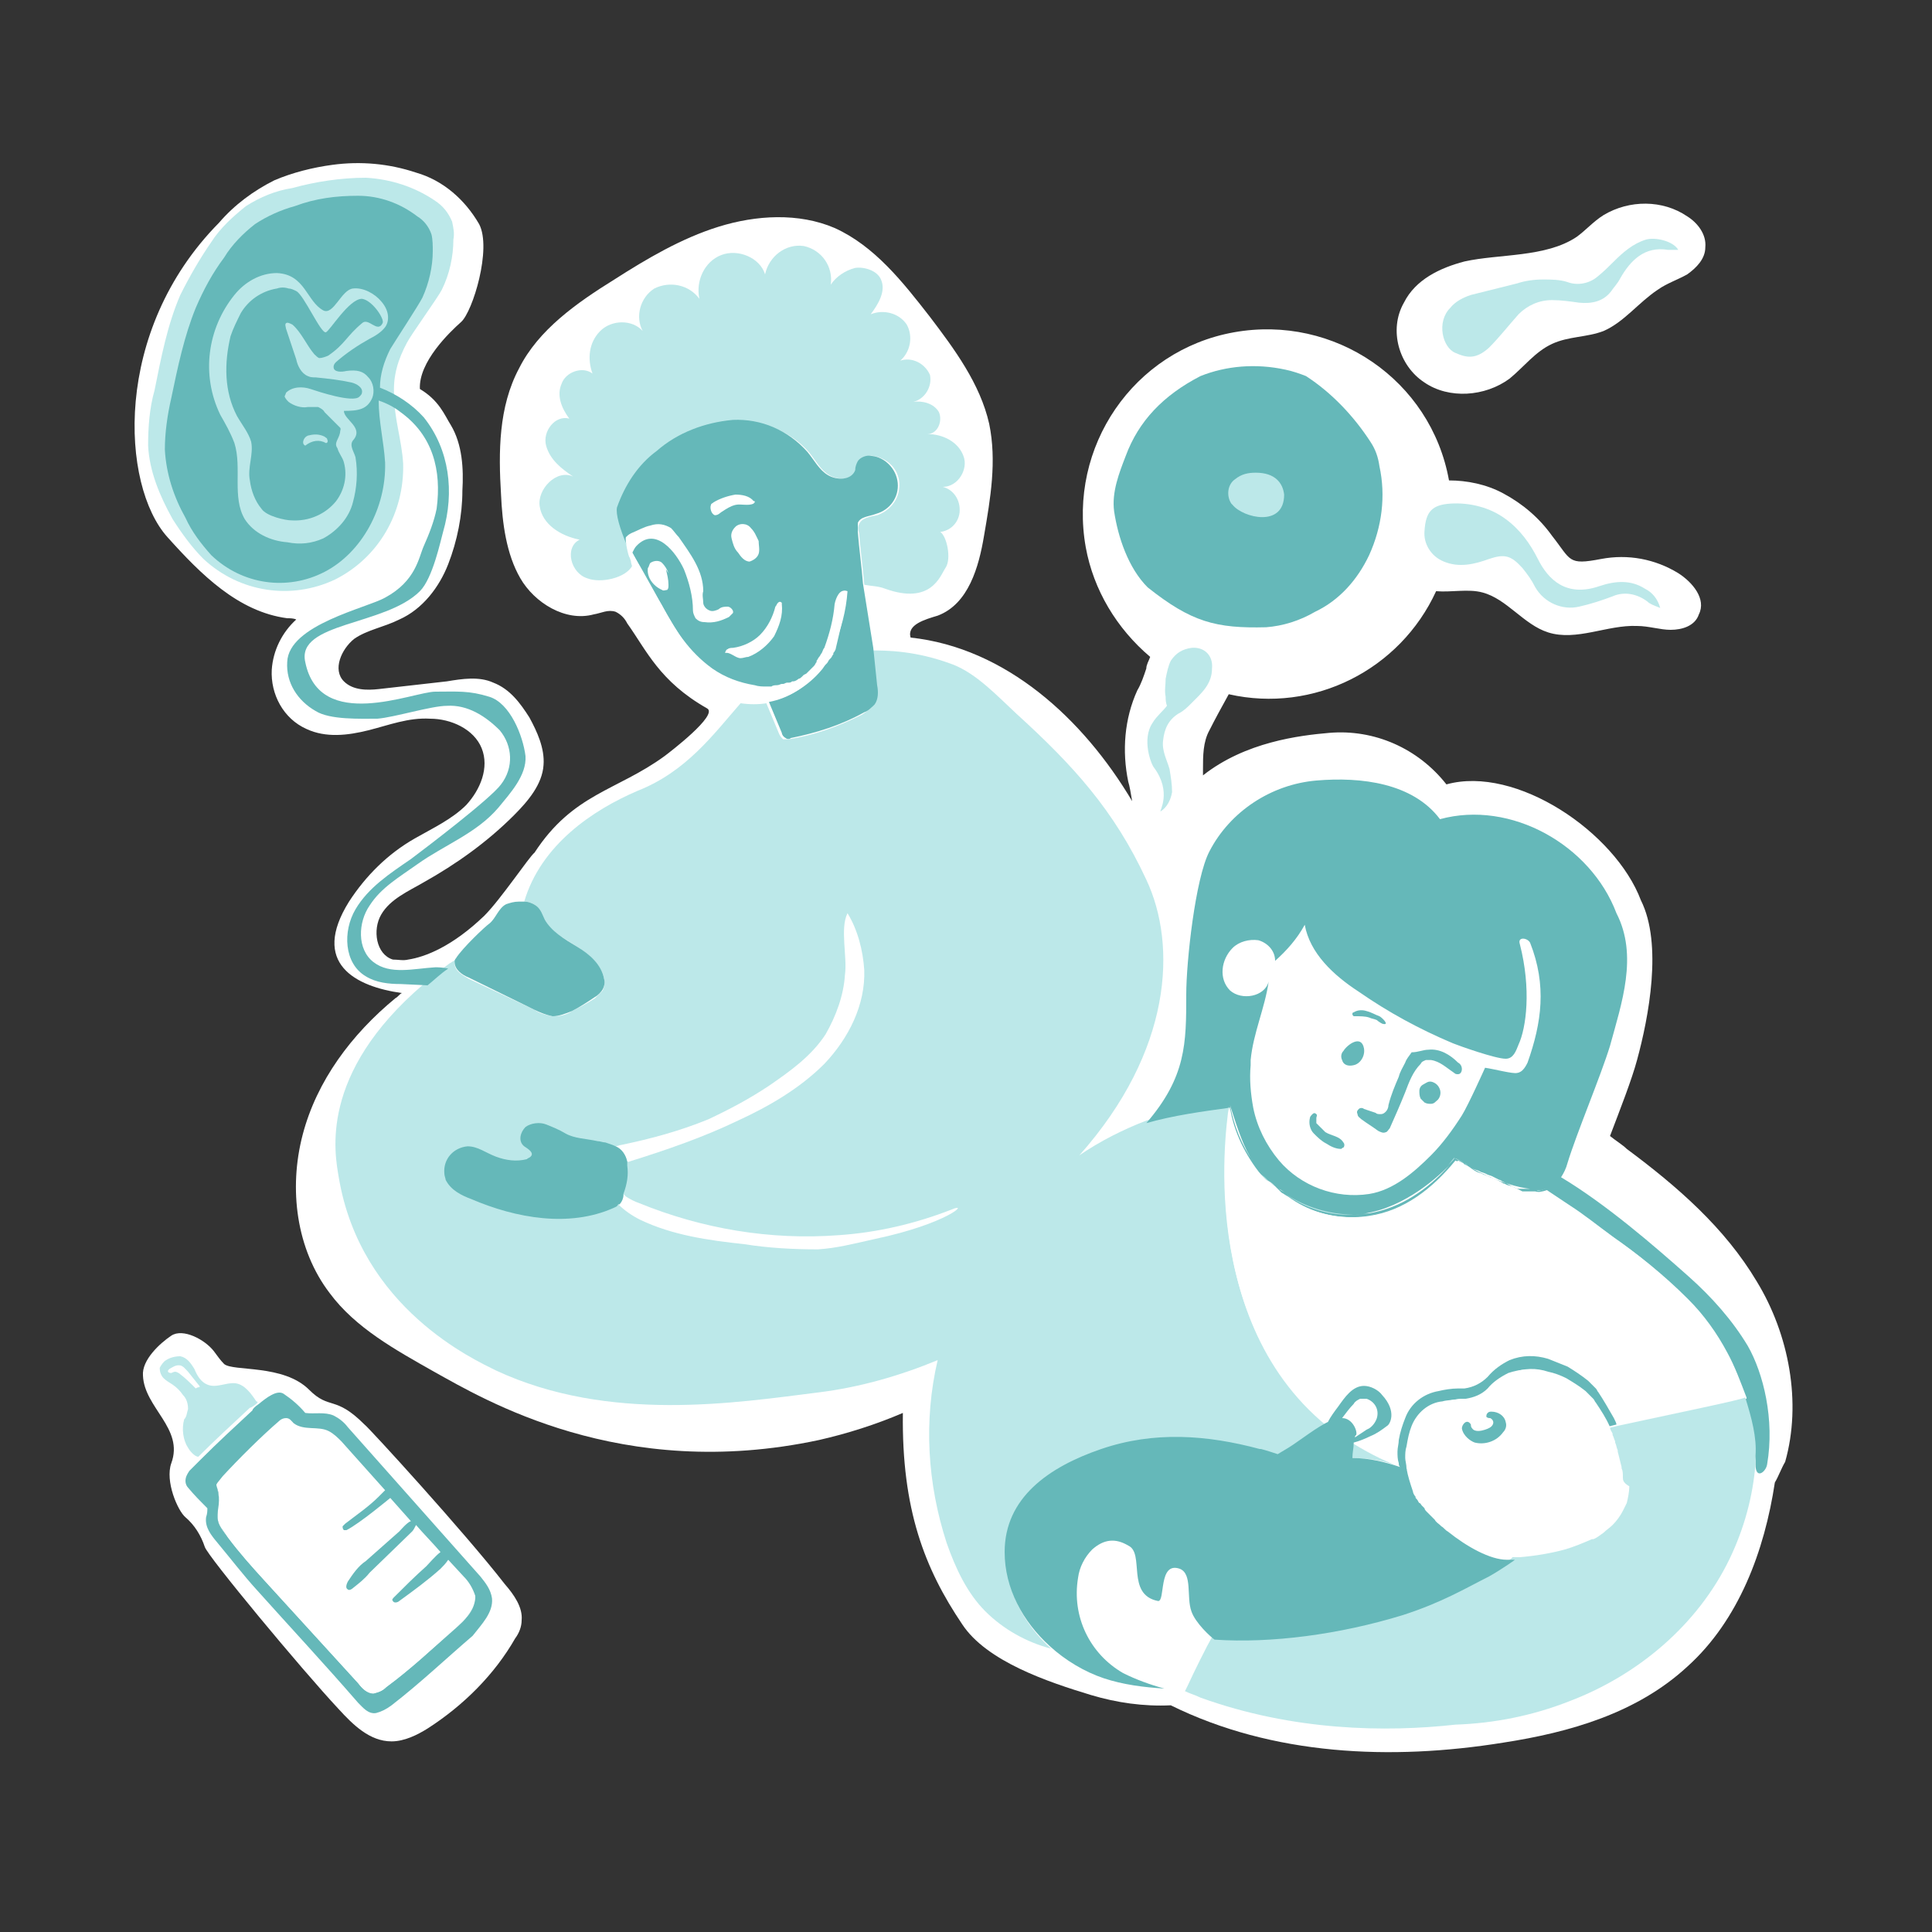 <?xml version="1.0" encoding="utf-8"?>
<!-- Generator: Adobe Illustrator 23.0.3, SVG Export Plug-In . SVG Version: 6.00 Build 0)  -->
<svg version="1.1" id="Layer_1" xmlns="http://www.w3.org/2000/svg" xmlns:xlink="http://www.w3.org/1999/xlink" x="0px" y="0px"
	 viewBox="0 0 150 150" style="enable-background:new 0 0 150 150;" xml:space="preserve">
<rect x="0" y="0" width="150" height="150" fill="#333333" stroke="none"/>
<style type="text/css">
	.st0{fill:#FFFFFF;}
	.st1{fill:#BCE8E9;}
	.st2{fill:#65B8B9;}
	.st3{fill:none;}
</style>
<g>
	<path class="st0" d="M136.4,99.5c-2.5-4.2-6.2-7.4-10.1-10.3c-0.3-0.3-0.8-0.6-1.3-1c0.8-2.1,1.7-4.4,2.1-5.9c0.9-3.3,2-9,0.3-12.4
		c-2-5.3-9.7-10.5-15.1-9c-2.2-2.8-5.6-4.3-9.1-4c-2.3,0.2-6.5,0.7-9.8,3.3c0-0.2,0-0.3,0-0.5c0-1,0-2.1,0.5-3
		c0.4-0.8,1-1.9,1.5-2.8c6.6,1.5,13.3-1.9,16.1-8c1.2,0.1,2.5-0.2,3.6,0.1c1.9,0.5,3.2,2.5,5.1,3.1c2.2,0.7,4.6-0.6,6.9-0.5
		c0.9,0,1.8,0.3,2.6,0.3c0.9,0,1.9-0.3,2.2-1.2c0.6-1.2-0.5-2.5-1.6-3.2c-1.8-1.1-3.9-1.5-6-1.1c-2.6,0.5-2.3,0.1-3.8-1.8
		c-1-1.4-2.3-2.5-3.8-3.3c-1.3-0.7-2.8-1-4.2-1c-1.4-7.8-8.9-12.9-16.7-11.5c-7.8,1.4-12.9,8.9-11.5,16.7c0.6,3.3,2.4,6.3,5,8.5
		c-0.1,0.3-0.3,0.6-0.3,0.9c-0.2,0.6-0.4,1.2-0.7,1.7c-1,2.2-1.2,4.7-0.7,7.1c0.1,0.3,0.2,0.9,0.3,1.5c-3.8-6.4-9.8-11.9-17.2-12.7
		c-0.3-1,1.1-1.4,2.1-1.7c2.4-0.9,3.2-3.8,3.6-6.2c0.5-2.9,1-5.8,0.4-8.7c-0.7-3.1-2.7-5.8-4.6-8.3c-2.1-2.7-4.3-5.5-7.4-6.9
		c-2.8-1.2-6.1-1-9-0.1c-2.9,0.9-5.6,2.5-8.1,4.1c-2.9,1.8-5.9,3.9-7.4,6.9c-1.6,3-1.6,6.5-1.4,9.8c0.1,2.2,0.4,4.6,1.5,6.5
		s3.5,3.4,5.7,2.8c0.6-0.1,1.1-0.4,1.7-0.2c0.4,0.2,0.7,0.5,0.9,0.9c1.5,2.1,2.5,4.5,6.2,6.6c0.9,0.5-2.9,3.4-3.3,3.7
		c-3.7,2.7-7.1,2.9-10.1,7.5c-0.4,0.3-2.6,3.6-3.9,4.9c-2.5,2.4-4.6,3.2-5.9,3.4c-0.4,0.1-0.8,0-1.2,0c-1.3-0.4-1.6-2.3-0.9-3.5
		c0.7-1.2,2.1-1.8,3.3-2.5c2.5-1.4,4.9-3.1,7-5.2c1.1-1.1,2.2-2.4,2.3-3.9c0.1-1.3-0.5-2.6-1.1-3.7c-0.7-1.1-1.5-2.2-2.8-2.7
		c-1.1-0.5-2.4-0.3-3.6-0.1c-1.8,0.2-3.5,0.4-5.3,0.6c-0.9,0.1-2,0.1-2.7-0.6c-0.9-0.9-0.2-2.5,0.8-3.3c1-0.7,2.3-0.9,3.5-1.5
		c1.8-0.8,3.1-2.5,3.8-4.3c0.7-1.8,1.1-3.8,1.1-5.7c0.1-1.7,0-3.6-0.9-5.1c-0.5-0.8-0.9-1.9-2.4-2.8c-0.1-2.1,2.3-4.4,3.2-5.2
		c0.9-0.8,2.4-5.7,1.4-7.6c-1.1-1.9-2.8-3.4-4.9-4c-2.1-0.7-4.3-0.9-6.5-0.6c-1.5,0.2-3.1,0.6-4.5,1.2c-1.6,0.8-3.1,1.9-4.3,3.3
		c-8.3,8.4-7.6,20.4-4,24.4c2.6,2.9,5.5,5.8,9.3,6.3c0.2,0,0.5,0,0.7,0.1c-1.1,1-1.8,2.4-1.9,3.9c-0.1,1.9,0.9,3.8,2.7,4.6
		c1.5,0.7,3.2,0.5,4.8,0.1c1.6-0.4,3.1-1,4.8-0.9c1.6,0,3.4,0.8,4,2.3c0.6,1.5-0.1,3.2-1.2,4.4c-1.1,1.1-2.6,1.8-4,2.6
		c-2.1,1.2-3.8,2.9-5.1,4.9c-3,4.8,0.5,6.6,4.1,7.1c-0.2,0.1-0.3,0.3-0.5,0.4c-3.4,2.8-6.1,6.4-7.2,10.6c-1.1,4.2-0.5,8.9,2.1,12.3
		c2,2.7,5.1,4.4,8.1,6.1c3.8,2.1,14.5,8.6,29.9,5.3c2.2-0.5,4.4-1.2,6.5-2.1c-0.1,7.5,1.7,12.1,4.6,16.4c1.9,2.9,6.7,4.5,10,5.5
		c2,0.6,4.1,0.9,6.2,0.8c7.9,3.9,17.1,4.3,25.8,2.9c5.2-0.8,10.4-2.3,14.3-5.9c4-3.6,6-9,6.8-14.3c0.3-0.5,0.5-1.1,0.8-1.6
		C139.9,108.9,138.9,103.6,136.4,99.5z"/>
	<path class="st0" d="M110.6,29.7c1.9,1.3,4.7,1.1,6.6-0.3c1.1-0.9,2-2.1,3.3-2.7s2.7-0.5,4-1c1.6-0.7,2.7-2.2,4.2-3.2
		c0.7-0.5,1.6-0.8,2.3-1.2c0.7-0.5,1.4-1.2,1.4-2.1c0.1-1-0.6-1.9-1.4-2.4c-1.9-1.3-4.5-1.3-6.5-0.1c-0.8,0.5-1.4,1.2-2.1,1.7
		c-2.4,1.6-6,1.3-8.7,1.9c-1.9,0.5-3.8,1.4-4.7,3.2C107.8,25.6,108.6,28.4,110.6,29.7z"/>
	<path class="st0" d="M28.3,110.6c-2.3-2.3-2.7-1.1-4.3-2.7c-2-2-5.9-1.4-6.6-2c-0.3-0.3-0.5-0.6-0.8-1c-0.7-0.9-2.4-1.8-3.3-1.2
		s-2.3,1.9-2.2,3.1c0.1,2.5,3.2,4.1,2.2,6.8c-0.5,1.4,0.5,3.7,1.1,4.2c0.7,0.6,1.2,1.4,1.5,2.3c0.2,0.7,7.5,9.5,10.4,12.6
		c1.1,1.2,2.4,2.5,4.1,2.5c1,0,2-0.5,2.8-1c2.8-1.8,5.2-4.2,6.8-7c0.3-0.4,0.5-0.9,0.5-1.4c0.1-1-0.6-2-1.3-2.8
		C36.1,119,28.6,110.8,28.3,110.6z"/>
	<path class="st1" d="M78.1,120.7c0.1-4.3,3.5-6.6,7.5-8c4-1.4,8.1-1.1,12.3,0l0.1,0c0.4,0.1,0.9,0.2,1.3,0.4l0.5-0.3
		c0.8-0.5,2.1-1.5,3.2-2.1c-10.5-8.6-7.5-24.7-7.5-24.7C93.3,86,91.1,86.4,89,87c-1.8,0.7-3.6,1.6-5.2,2.7
		c7.2-8.1,7.6-16.3,5.2-21.4c-2.5-5.4-5.7-8.9-10.1-12.9c-1.5-1.4-3.1-3.1-4.9-3.8c-2.9-1.1-5.2-1.1-6.4-1.1c0.1,1,0.2,1.9,0.3,2.9
		c0.1,0.5,0.1,1.1-0.2,1.5c-0.2,0.2-0.5,0.4-0.8,0.6c-1.8,0.9-3.7,1.6-5.7,1.9c-0.1,0-0.3,0-0.4,0c-0.1-0.1-0.2-0.2-0.3-0.4l-1-2.4
		c-0.6,0.1-1.3,0.1-2,0l0,0c-2.1,2.4-4.2,5.3-8,6.8c-3.5,1.5-7.5,4.2-8.8,8.6c0.3,0,0.6,0.1,0.9,0.3c0.3,0.3,0.5,0.7,0.7,1.1
		c0.5,1,1.6,1.5,2.5,2.1c0.9,0.6,1.9,1.4,2.1,2.5c0.1,0.3,0,0.6-0.1,0.9c-0.2,0.2-0.4,0.4-0.6,0.6c-0.6,0.4-1.2,0.7-1.8,1
		c-0.4,0.3-0.9,0.4-1.5,0.4c-0.5-0.1-1-0.2-1.4-0.5L36.4,76c-0.5-0.3-1.1-0.6-1.1-1.2c0-0.1,0.1-0.2,0.1-0.3
		c-0.2,0.1-0.3,0.2-0.5,0.3l-0.4,0.3c-0.5,0.4-1.1,0.9-1.6,1.3c-8.2,7-6.9,13.2-6.6,15c1.7,10.2,10.6,14.2,12.2,15
		c8.8,4.1,18.7,2.5,25.1,1.7c3.2-0.4,6.3-1.3,9.2-2.5c-1.1,4.7-0.8,9.6,0.7,14.2c0.7,2,1.6,3.9,3,5.3c1.4,1.4,3.2,2.4,5.1,2.9
		C79.5,126.1,78.1,123.5,78.1,120.7z"/>
	<path class="st1" d="M30.6,30.7c0,1.8,0.6,3.5,0.7,5.3c0.1,3.8-1.9,7.3-5.3,9c-3.4,1.6-7.4,1-10.2-1.6c-0.9-0.9-1.7-2-2.4-3.1
		c-1-1.8-1.8-3.7-1.9-5.7c0-1.4,0.1-2.9,0.5-4.3c0.5-2.5,1-5.1,2-7.4c0.7-1.4,1.5-2.8,2.4-4.1c0.7-1.1,1.7-2,2.7-2.8
		c1.1-0.7,2.3-1.2,3.6-1.4c1.8-0.5,3.8-0.8,5.7-0.8c1.9,0.1,3.8,0.7,5.4,1.8c0.6,0.4,1,0.9,1.3,1.6c0.1,0.5,0.2,0.9,0.1,1.4
		c0,1.3-0.3,2.7-0.9,3.9c-0.3,0.6-2.4,3.5-2.7,4.1C30.9,27.9,30.5,29.2,30.6,30.7z"/>
	<path class="st0" d="M118.1,73.6c0.8,3.4,0.5,6.5-0.1,7.8c-0.2,0.5-0.4,1.1-1,1.1c-0.8,0-3.6-1-4.1-1.2c-2.5-1.1-5-2.4-7.3-4
		c-1.9-1.3-3.8-3-4.2-5.2c-0.6,1.1-1.4,2-2.3,2.8c0-0.8-0.5-1.4-1.3-1.6c-0.7-0.1-1.5,0.1-2,0.6c-0.9,0.8-1.1,2.4-0.2,3.3
		c0.9,0.9,2.7,0.5,3-0.7c-0.4,2.1-1.2,4-1.4,6.1c0,0.1,0,0.2,0,0.4c-0.2,3.2,0.6,5.6,2.2,7.3c1.7,1.9,4.4,3.1,7,2.6
		c1.8-0.3,3.4-1.7,4.8-3c0.9-1,1.7-2,2.4-3.2c0.5-0.8,1.8-3.7,1.8-3.7c0.6,0.2,2.1,0.5,2.5,0.4c0.2,0,0.3-0.1,0.4-0.2
		c0.2-0.2,0.3-0.5,0.4-0.8c1.2-3.1,1.5-5.8,0.3-8.8C118.7,73.1,117.9,73,118.1,73.6z"/>
	<path class="st1" d="M91,61.5c0-0.6-0.1-1.2-0.2-1.8c-0.2-0.7-0.6-1.4-0.5-2.2c0.1-0.9,0.4-1.6,1.2-2.1c0.4-0.2,0.7-0.5,1-0.8
		c0.8-0.8,1.6-1.5,1.6-2.7c0.1-1-0.6-1.7-1.6-1.6c-0.7,0.1-1.2,0.4-1.6,1c-0.2,0.4-0.3,0.9-0.4,1.4c0,0.5-0.1,0.9,0,1.4
		c0,0.2,0,0.4,0.1,0.7c-0.3,0.4-0.8,0.8-1.1,1.3c-0.9,1.3-0.1,3.3,0.1,3.5C91,61.5,90,63,90.1,63C90.6,62.7,90.9,62.1,91,61.5z"/>
	<path class="st1" d="M130.3,19.4c-0.4-0.7-1.8-1-2.5-0.8c-1,0.3-1.8,1-2.5,1.7c-0.4,0.4-0.8,0.8-1.3,1.2c-0.6,0.5-1.5,0.7-2.3,0.4
		c-0.6-0.2-1.3-0.2-1.9-0.2c-0.7,0-1.4,0.1-2,0.3c-1.2,0.3-2.4,0.6-3.6,0.9c-0.6,0.2-1.2,0.5-1.6,1c-1.1,1.1-0.6,3.1,0.4,3.5
		c0.9,0.4,1.6,0.5,2.6-0.4c0.8-0.8,1.5-1.7,2.3-2.6c0.7-0.7,1.6-1.1,2.6-1.1c0.7,0,1.4,0.1,2.1,0.2c1,0.1,1.9-0.1,2.5-0.9
		c0.2-0.3,0.5-0.6,0.7-1c0.8-1.4,1.9-2.5,3.7-2.2C129.7,19.4,130,19.4,130.3,19.4z"/>
	<path class="st1" d="M127.7,45.7c-1.1-0.7-2.3-0.6-3.5-0.2c-2.6,0.9-4-0.5-4.8-2.1c-0.6-1.2-1.4-2.3-2.5-3.1
		c-1.2-0.9-2.8-1.3-4.3-1.2c-1.4,0.1-1.9,0.6-2,2.1c-0.1,1,0.5,2,1.5,2.4c1.2,0.5,2.4,0.2,3.5-0.2c1.2-0.4,1.7-0.3,2.6,0.7
		c0.4,0.5,0.7,0.9,1,1.5c0.7,1.2,2.1,1.8,3.4,1.5c0.9-0.2,1.8-0.5,2.6-0.8c0.9-0.4,1.9-0.2,2.7,0.4c0.2,0.2,0.5,0.3,1,0.5
		C128.7,46.5,128.3,46,127.7,45.7z"/>
	<path class="st2" d="M99.8,28.7c0.5,0.1,1.1,0.3,1.6,0.5c2,1.3,3.7,3.1,5,5.1c0.4,0.6,0.6,1.2,0.7,1.9c0.5,2.3,0.2,4.7-0.8,6.9
		c-0.9,1.9-2.3,3.5-4.2,4.4c-1.2,0.7-2.5,1.1-3.8,1.2c-3.9,0.1-5.8-0.4-9.2-3.1c-1.5-1.5-2.3-3.9-2.6-5.9c-0.2-1.5,0.4-3,0.9-4.3
		c1-2.7,2.9-4.7,5.8-6.2C95.2,28.4,97.5,28.2,99.8,28.7z"/>
	<path class="st1" d="M97.5,36.7c-0.6,0-1.1,0.1-1.6,0.5c-0.6,0.4-0.7,1.3-0.3,1.9c0,0,0,0,0.1,0.1c0.8,1,4,1.8,4-0.8
		C99.6,37.5,99,36.7,97.5,36.7z"/>
	<path class="st1" d="M72.8,41.2c0.1,0,0.2,0,0.2,0C72.9,41.2,72.8,41.2,72.8,41.2z"/>
	<path class="st3" d="M118.4,92.4l-0.2,0L118.4,92.4z"/>
	<path class="st3" d="M115.8,91.4l-0.3-0.1L115.8,91.4z"/>
	<path class="st3" d="M115.3,91.2l-0.3-0.1L115.3,91.2z"/>
	<path class="st3" d="M114.8,90.9l-0.3-0.1L114.8,90.9z"/>
	<path class="st3" d="M118.9,92.4c-0.1,0-0.1,0-0.2,0C118.7,92.4,118.8,92.4,118.9,92.4z"/>
	<path class="st3" d="M117.2,92l-0.2-0.1L117.2,92z"/>
	<path class="st3" d="M116.7,91.8c-0.1,0-0.2-0.1-0.2-0.1C116.6,91.8,116.6,91.8,116.7,91.8z"/>
	<path class="st3" d="M116.2,91.7l-0.2-0.1L116.2,91.7z"/>
	<path class="st3" d="M114.3,90.7l-0.3-0.2L114.3,90.7z"/>
	<path class="st3" d="M117.6,92.2l-0.2-0.1L117.6,92.2z"/>
	<path class="st3" d="M118,92.3l-0.2-0.1L118,92.3z"/>
	<path class="st3" d="M113.4,90.1l-0.4-0.2L113.4,90.1z"/>
	<path class="st3" d="M95.5,85.8c0-0.2-0.1-0.3-0.1-0.5c-0.5,0.1-0.9,0.2-1.2,0.2c-1.8,0.3-3.5,0.8-5.2,1.4
		c-0.2,0.3-0.5,0.6-0.8,0.9C87.8,88.4,91.8,86.4,95.5,85.8z"/>
	<path class="st3" d="M119.2,92.4c-0.1,0-0.1,0-0.2,0C119.1,92.4,119.2,92.4,119.2,92.4z"/>
	<path class="st3" d="M113.8,90.4l-0.3-0.2L113.8,90.4z"/>
	<path class="st2" d="M118.7,92.4l-0.2,0L118.7,92.4z"/>
	<path class="st2" d="M117.8,92.2l-0.2-0.1L117.8,92.2z"/>
	<path class="st2" d="M118.3,92.3l-0.2,0L118.3,92.3z"/>
	<path class="st2" d="M120,92.3c-0.1,0-0.2,0.1-0.3,0.1C119.7,92.4,119.8,92.4,120,92.3z"/>
	<path class="st2" d="M119.5,92.4c-0.1,0-0.2,0-0.2,0C119.3,92.4,119.4,92.4,119.5,92.4z"/>
	<path class="st2" d="M116.9,91.9l-0.2-0.1L116.9,91.9z"/>
	<path class="st2" d="M113.5,90.2l-0.1-0.1L113.5,90.2z"/>
	<path class="st2" d="M114,90.5l-0.2-0.1L114,90.5z"/>
	<path class="st2" d="M114.5,90.8l-0.2-0.1L114.5,90.8z"/>
	<path class="st2" d="M117.4,92.1l-0.2-0.1L117.4,92.1z"/>
	<path class="st2" d="M116,91.5l-0.2-0.1L116,91.5z"/>
	<path class="st2" d="M116.5,91.7l-0.2-0.1L116.5,91.7z"/>
	<path class="st2" d="M115,91.1l-0.2-0.1L115,91.1z"/>
	<path class="st2" d="M115.5,91.3l-0.2-0.1L115.5,91.3z"/>
	<path class="st2" d="M105.9,81.4c0.1,0.6-0.3,1.2-0.8,1.3c-0.4,0.1-0.8,0-0.9-0.4c-0.1-0.2-0.1-0.5,0.1-0.7
		C104.6,81.1,105.7,80.3,105.9,81.4z"/>
	<path class="st2" d="M111.8,84.6c0.1,0.3,0,0.7-0.3,0.9c-0.1,0.1-0.2,0.2-0.4,0.2c-0.2,0-0.3,0-0.5-0.1c-0.1-0.1-0.2-0.2-0.3-0.3
		c-0.1-0.2-0.1-0.4-0.1-0.6c0-0.2,0.1-0.4,0.3-0.5c0.2-0.1,0.4-0.3,0.7-0.2C111.5,84.1,111.7,84.3,111.8,84.6z"/>
	<path class="st2" d="M106.1,78.5c-0.3-0.1-0.7-0.1-1,0.1c-0.1,0-0.1,0.1-0.1,0.1c0,0.1,0,0.1,0.1,0.2c0,0,0.1,0,0.1,0
		c0.4,0,0.8,0,1.1,0.1c0.2,0.1,0.4,0.1,0.6,0.2c0.1,0.1,0.4,0.3,0.5,0.3c0.5,0.1-0.1-0.5-0.3-0.6C106.8,78.8,106.5,78.6,106.1,78.5z
		"/>
	<path class="st2" d="M110.9,81.5c0.9-0.1,1.7,0.4,2.3,1c0.2,0.1,0.3,0.3,0.3,0.5c0,0.2-0.1,0.4-0.3,0.4c-0.1,0-0.2,0-0.3-0.1
		c-0.6-0.4-1.1-0.9-1.8-1c-0.1,0-0.3,0-0.4,0c-0.2,0.1-0.3,0.1-0.4,0.3c-0.6,0.6-0.9,1.4-1.2,2.2c-0.4,1-0.8,1.9-1.2,2.8
		c-0.1,0.1-0.2,0.3-0.3,0.3c-0.2,0.1-0.4,0-0.6-0.1c-0.4-0.3-0.9-0.6-1.3-0.9c-0.1-0.1-0.3-0.2-0.3-0.4c-0.1-0.2,0-0.3,0.1-0.4
		c0.1-0.1,0.3-0.1,0.4,0c0.3,0.1,0.6,0.2,0.9,0.3c0.1,0.1,0.2,0.1,0.4,0.1c0.2,0,0.3-0.1,0.4-0.2c0.1-0.1,0.2-0.3,0.2-0.5
		c0.2-0.8,0.5-1.5,0.8-2.2c0.1-0.4,0.3-0.7,0.5-1.1c0.1-0.3,0.3-0.5,0.5-0.8C110.1,81.7,110.5,81.5,110.9,81.5z"/>
	<path class="st2" d="M102.9,87.9c0.5,0.3,1.1,0.3,1.4,0.8c0.1,0.1,0.1,0.3,0,0.4c-0.1,0-0.1,0.1-0.2,0.1c-0.4,0-0.8-0.2-1.1-0.4
		c-0.4-0.2-0.7-0.5-1-0.8c-0.3-0.3-0.4-0.8-0.3-1.2c0-0.1,0.1-0.2,0.2-0.3c0.1-0.1,0.2-0.1,0.3,0c0.1,0.1,0,0.2,0,0.3
		c0,0.1,0,0.3,0,0.4C102.5,87.5,102.7,87.7,102.9,87.9z"/>
	<path class="st3" d="M97.2,82.8c0-0.1,0-0.2,0-0.4C97.2,82.5,97.2,82.6,97.2,82.8z"/>
	<path class="st2" d="M135.7,104.5c-1.2-2-2.8-3.8-4.6-5.4c-2.7-2.4-6.4-5.6-9.9-7.7c0.2-0.3,0.4-0.7,0.5-1.1
		c0.7-2.3,2.6-6.8,3.3-9.1c0.9-3.3,2.2-7,0.5-10.3c-2-5.3-8.2-8.8-13.7-7.3c-2.1-2.8-6.1-3.3-9.6-3c-3.5,0.3-6.7,2.4-8.3,5.5
		c-1.1,2.1-1.8,8.6-1.8,11.1c0,3.8,0,6.4-3.1,10c2.1-0.6,4.3-0.9,6.5-1.2c0.3,1.9,1.2,3.7,2.4,5.2c2,2.4,5.3,3.7,8.4,3.2
		c2.7-0.4,4.9-2.1,6.7-4.3l0,0l0.4,0.2l0.2,0.1l0.3,0.2l0.2,0.1l0.3,0.2l0.2,0.1l0.3,0.2l0.2,0.1l0.3,0.1l0.2,0.1l0.3,0.1l0.2,0.1
		l0.2,0.1l0.2,0.1c0.1,0,0.2,0.1,0.2,0.1l0.2,0.1l0.2,0.1l0.2,0.1l0.2,0.1l0.2,0.1l0.2,0.1l0.2,0l0.2,0l0.2,0c0.1,0,0.1,0,0.2,0
		c0.1,0,0.2,0,0.2,0c0.1,0,0.1,0,0.2,0s0.2,0,0.2,0h0.1c0.1,0,0.2,0,0.3-0.1c0.6,0.4,1.2,0.9,1.8,1.2c1.1,0.7,2.2,1.6,3.3,2.4
		c2.1,1.4,4.1,3,5.9,4.8c3.2,3.3,5.1,7.7,5.6,12.5c0,0.1,0,0.2,0,0.3c0,1.2,0.8,0.6,0.9,0C137.8,110.2,136.9,106.6,135.7,104.5z
		 M118.6,82.5c-0.1,0.2-0.2,0.4-0.4,0.6c-0.1,0.1-0.3,0.2-0.4,0.2c-0.3,0.1-1.8-0.3-2.5-0.4c0,0-1.3,2.9-1.8,3.7
		c-0.7,1.1-1.5,2.2-2.4,3.1c-1.3,1.3-2.9,2.7-4.8,3c-2.6,0.4-5.3-0.6-7-2.6c-1-1.2-1.7-2.6-2-4.1c-0.2-1.1-0.3-2.2-0.2-3.3
		c0-0.1,0-0.2,0-0.4c0.2-2.1,1.1-4,1.4-6.1c-0.3,1.2-2.1,1.5-3,0.7c-0.9-0.9-0.7-2.4,0.2-3.3c0.5-0.5,1.3-0.7,2-0.6
		c0.7,0.2,1.3,0.8,1.3,1.6c0.9-0.8,1.7-1.7,2.3-2.8c0.4,2.2,2.2,3.9,4.2,5.2c2.3,1.6,4.7,2.9,7.3,4c0.5,0.2,3.3,1.2,4.1,1.2
		c0.6,0,0.8-0.6,1-1.1c0.6-1.3,1-4.3,0.1-7.8c-0.2-0.6,0.6-0.5,0.8-0.1C120.1,76.5,119.7,79.4,118.6,82.5L118.6,82.5z"/>
	<path class="st3" d="M14.4,106.4c-0.2-0.2-0.4-0.5-0.7-0.5c-0.2,0-0.4,0.1-0.6,0.2c-0.3,0.2-0.2,0.4,0,0.4c0.1,0,0.2-0.1,0.3-0.1
		c0.2,0,0.3,0.1,0.4,0.2c0.5,0.3,0.9,0.7,1.2,1.1c0.1,0,0.1-0.1,0.1-0.2c0-0.1-0.1-0.1-0.1-0.2L14.4,106.4z"/>
	<path class="st1" d="M20,108.9c0,0,0-0.1-0.1-0.1c-0.4-0.6-0.9-1.3-1.6-1.4s-1.5,0.4-2.2,0.1c-0.5-0.2-0.8-0.7-1-1.2
		c-0.3-0.5-0.6-0.9-1.1-1c-0.4,0-0.8,0.1-1.1,0.3c-0.2,0.1-0.4,0.4-0.5,0.6c0,0.3,0.1,0.6,0.3,0.8c0.2,0.2,0.4,0.3,0.7,0.5
		c0.3,0.2,0.6,0.5,0.8,0.8c0.3,0.3,0.4,0.7,0.4,1.1c-0.1,0.3-0.1,0.6-0.3,0.8c-0.2,0.7-0.1,1.6,0.3,2.2c0.1,0.2,0.5,0.7,0.8,0.7
		c1.3-1.3,2.5-2.4,4-3.8C19.5,109.3,19.8,109.1,20,108.9z M15.2,107.8c-0.4-0.4-0.8-0.8-1.2-1.1c-0.1-0.1-0.3-0.2-0.4-0.2
		c-0.1,0-0.3,0.1-0.3,0.1c-0.3,0-0.4-0.2,0-0.4c0.2-0.1,0.3-0.2,0.6-0.2c0.3,0,0.5,0.3,0.7,0.5l0.8,1c0.1,0.1,0.1,0.1,0.1,0.2
		C15.3,107.7,15.2,107.8,15.2,107.8L15.2,107.8z"/>
	<path class="st2" d="M32,118.1C32,118.1,31.9,118.1,32,118.1l0.2,0.3C32.2,118.3,32.1,118.1,32,118.1C32,118.1,32,118.1,32,118.1z"
		/>
	<path class="st2" d="M46.9,76c-0.2-1.1-1.1-1.9-2.1-2.5c-1-0.6-2-1.2-2.5-2.1c-0.2-0.4-0.3-0.8-0.7-1.1c-0.3-0.2-0.6-0.3-0.9-0.3
		c-0.1,0-0.3,0-0.4,0c-0.4,0-0.7,0.1-1,0.2c-0.6,0.3-0.8,1.1-1.3,1.5c-0.3,0.2-2.1,1.9-2.6,2.7c-0.1,0.1-0.1,0.2-0.1,0.3
		c0,0.6,0.6,1,1.1,1.2l5.1,2.5c0.4,0.2,0.9,0.4,1.4,0.5c0.5,0,1-0.2,1.5-0.4c0.6-0.3,1.2-0.7,1.8-1.1c0.2-0.1,0.5-0.4,0.6-0.6
		C46.9,76.6,47,76.3,46.9,76z"/>
	<path class="st1" d="M73.2,37.8c1.2,0,2-1.4,1.6-2.4c-0.4-1.1-1.6-1.7-2.8-1.7c0.8,0,1.2-1,0.9-1.7c-0.4-0.7-1.3-0.9-2-0.8
		c0.9-0.2,1.5-1.2,1.3-2.1c0,0,0,0,0,0c-0.4-0.9-1.4-1.4-2.3-1.1c0.8-0.7,1-1.9,0.5-2.8c-0.6-0.9-1.8-1.2-2.8-0.8
		c0.6-0.8,1.2-1.8,0.8-2.7c-0.3-0.7-1.3-1-2-0.9c-0.8,0.2-1.5,0.7-1.9,1.3c0.2-1.4-0.7-2.7-2.1-3c-1.4-0.2-2.7,0.8-3,2.2
		c-0.4-1.3-2.1-2-3.4-1.5c-1.3,0.5-2,2-1.7,3.4c-0.8-1.1-2.3-1.4-3.5-0.8c-1.1,0.7-1.5,2.2-0.9,3.3c-0.8-0.9-2.4-0.9-3.3,0
		s-1,2.2-0.6,3.3c-0.8-0.6-2.1-0.1-2.4,0.8c-0.4,0.9,0,1.9,0.6,2.7c-1.1-0.3-2.1,1-1.8,2.1s1.2,1.8,2.1,2.4c-1.3-0.6-2.8,1-2.6,2.3
		c0.2,1.4,1.6,2.3,3.1,2.6c-1.2,0.6-0.7,2.6,0.6,3c1,0.4,3,0,3.5-1c-0.1-0.5-0.2-1-0.3-1.4c-0.6-1.4-0.9-2.5-0.8-3
		c0.6-1.8,1.6-3.3,3.1-4.4c1.7-1.4,3.7-2.3,5.9-2.4c2.2-0.1,4.4,0.8,5.8,2.4c0.5,0.6,0.9,1.4,1.6,1.8s1.8,0.4,2.1-0.4
		c0.1-0.2,0.1-0.4,0.2-0.7c0.3-0.3,0.7-0.5,1.1-0.4c1.3,0.2,2.2,1.3,2,2.6c-0.1,0.9-0.8,1.7-1.7,2c-0.5,0.1-1.2,0.2-1.4,0.7
		c-0.1,0.2-0.1,0.4,0,0.7c0.1,1.3,0.3,2.7,0.4,4c0.5,0.1,1.1,0.1,1.6,0.3c3.6,1.3,4.3-1,4.7-1.6c0.5-0.7,0.1-2.5-0.4-2.8
		c-0.1,0-0.2,0-0.2,0c0.1,0,0.2,0,0.2,0c0.8-0.1,1.4-0.7,1.5-1.5C74.6,38.8,74,38,73.2,37.8z"/>
	<path class="st3" d="M64.8,47c-0.1,1.2-0.4,2.3-0.8,3.4c0.2,0,0.4-0.1,0.5-0.1c0.6-1.4,1-2.9,1.1-4.4C65.2,45.8,64.9,46.5,64.8,47z
		"/>
	<path class="st2" d="M69.7,37.5c-0.1-1.1-1-2-2-2.1c-0.4-0.1-0.9,0.1-1.1,0.4c-0.1,0.2-0.2,0.4-0.2,0.7c-0.3,0.8-1.4,0.8-2.1,0.4
		s-1.1-1.2-1.6-1.8c-1.5-1.7-3.6-2.6-5.8-2.5c-2.2,0.2-4.3,1-5.9,2.4c-1.5,1.1-2.5,2.7-3.1,4.4c-0.1,0.5,0.2,1.6,0.8,3
		c0-0.3,2.2,3.7,2.8,4.8c1.1,1.9,2.1,3.7,3.9,4.9c1,0.7,2.1,1.2,3.3,1.3c1.2,0.2,2.4,0,3.5-0.7c0.9-0.6,1.5-1.4,1.9-2.4
		c0.4-1.1,0.7-2.3,0.8-3.4c0.1-0.5,0.4-1.2,0.9-1c-0.1,1.5-0.5,3-1.1,4.4c-0.3,0.6-0.7,1.2-1.1,1.8c-1,1.2-2.3,2.1-3.9,2.4l1,2.4
		c0,0.1,0.1,0.3,0.3,0.4c0.1,0.1,0.3,0.1,0.4,0c2-0.4,3.9-1,5.7-2c0.3-0.1,0.5-0.3,0.8-0.6c0.3-0.4,0.3-1,0.2-1.5
		c-0.1-1-0.2-1.9-0.3-2.9L67,45.3c-0.1-1.3-0.3-2.7-0.4-4c0-0.2,0-0.5,0-0.7c0.2-0.5,0.9-0.5,1.4-0.7C69.1,39.6,69.8,38.6,69.7,37.5
		z"/>
	<path class="st0" d="M58.3,41c-0.3-0.4-0.9-0.4-1.2-0.1c-0.2,0.2-0.4,0.5-0.3,0.9c0.1,0.4,0.2,0.8,0.5,1.1c0.2,0.3,0.5,0.7,0.9,0.7
		c0.3-0.1,0.6-0.3,0.7-0.6c0.1-0.3,0-0.7,0-1C58.7,41.6,58.6,41.3,58.3,41z"/>
	<path class="st0" d="M56.9,50.3c-0.1,0-0.3,0-0.4,0.1c-0.1,0-0.2,0.2-0.2,0.3c0.4-0.1,0.8,0.4,1.2,0.4c0.2,0,0.4-0.1,0.6-0.1
		c0.8-0.3,1.5-0.9,2-1.6c0.4-0.8,0.7-1.6,0.6-2.5c0,0,0-0.1,0-0.1c-0.1-0.1-0.2-0.1-0.3,0c0,0,0,0,0,0c-0.1,0.1-0.1,0.2-0.2,0.3
		c-0.2,0.8-0.6,1.6-1.2,2.2C58.5,49.8,57.7,50.2,56.9,50.3z"/>
	<path class="st0" d="M55.5,40c0.3,0,0.4-0.2,0.6-0.3c0.3-0.2,0.6-0.4,1-0.5c0.4-0.1,1,0.1,1.4-0.1c0,0,0.1-0.1,0.1-0.1
		c0-0.1,0-0.1-0.1-0.1c-0.3-0.4-0.9-0.5-1.4-0.5c-0.6,0.1-1.2,0.3-1.7,0.6c-0.1,0.1-0.2,0.1-0.2,0.2C55.1,39.4,55.2,39.9,55.5,40z"
		/>
	<path class="st0" d="M51.9,44.5c-0.1-0.3-0.3-0.6-0.5-0.8c-0.2-0.2-0.6-0.2-0.9,0c-0.1,0.1-0.1,0.3-0.2,0.4
		c-0.1,0.7,0.4,1.4,1.1,1.7c0.1,0.1,0.3,0,0.4,0c0.1-0.1,0.1-0.2,0.1-0.4c0-0.4-0.1-0.8-0.2-1.2"/>
	<path class="st2" d="M33.8,75.1c-1.7,0.1-3.5,0.6-4.8-0.4c-1.3-1-1.2-3.1-0.3-4.4c0.9-1.4,2.3-2.2,3.7-3.2c2.1-1.5,4.6-2.4,6.3-4.4
		c0.9-1.1,2.2-2.5,2.1-4c-0.2-1.6-1.2-4.1-2.8-4.6s-2.5-0.4-4.2-0.4c-1.7,0-9,3.2-10.1-2.3c-0.7-3.1,6.2-2.8,8.9-5.5
		c1-1,1.6-3.9,1.8-4.6c0.9-3.1,0.5-6.4-1.5-8.9c-0.9-1-2.1-1.8-3.4-2.3c0-1,0.3-2,0.8-3c0.3-0.5,2.2-3.4,2.5-4
		c0.5-1.1,0.8-2.4,0.8-3.6c0-0.4,0-0.9-0.1-1.3c-0.2-0.6-0.6-1.1-1.1-1.4c-1.3-1-2.9-1.6-4.6-1.6c-1.7,0-3.3,0.2-4.9,0.8
		c-1.1,0.3-2.2,0.8-3.1,1.4c-0.9,0.7-1.8,1.6-2.4,2.6c-0.9,1.2-1.6,2.5-2.2,3.9c-0.9,2.2-1.4,4.6-1.9,7c-0.3,1.3-0.5,2.7-0.5,4
		c0.1,1.9,0.7,3.7,1.6,5.3c0.5,1.1,1.2,2,2,2.9c2.4,2.3,5.9,2.8,8.8,1.3c2.9-1.5,4.8-5,4.7-8.5c-0.1-1.6-0.5-3.2-0.5-4.8
		c0.6,0.2,1.2,0.5,1.7,0.9c2.5,1.8,3.2,4.5,2.8,7.5c-0.2,1-0.6,2-1,2.9c-0.4,0.9-0.6,2.7-3,4c-1.4,0.8-7.5,2.1-7.6,5
		c-0.1,1.6,0.8,3,2.2,3.8c1.1,0.7,3.5,0.6,4.8,0.6c1.3-0.1,4.2-1,5.4-1c1.6-0.1,3,0.8,4.1,1.9c1,1.2,1.1,2.9,0.1,4.2
		c-0.8,1.1-5.8,4.9-7,5.8c-1.6,1.1-3.3,2.2-4.3,3.9c-1,1.7-0.9,4.2,0.8,5.2c0.8,0.5,1.8,0.6,2.7,0.6l2.1,0.1c0.5-0.4,1-0.9,1.6-1.3
		C34.3,75.1,34,75.1,33.8,75.1z"/>
	<path class="st1" d="M27.4,39c-0.3,1.2-1.2,2.2-2.3,2.8c-0.9,0.4-1.8,0.5-2.8,0.3C21,42,19.7,41.4,19,40.3c-1-1.7-0.2-4-0.8-5.9
		c-0.3-0.8-0.7-1.5-1.1-2.2c-1.5-3.1-1-6.7,1.1-9.3c0.8-1,2-1.7,3.3-1.7c2.2,0.1,2.3,2.2,3.6,2.9c0.8,0.4,1.4-1.6,2.3-1.7
		c0.8-0.1,1.7,0.4,2.2,1c0.7,0.8,0.6,1.6,0.3,2c-0.3,0.4-0.8,0.7-1.2,0.9c-0.9,0.5-1.8,1.1-2.6,1.8c-0.1,0.1-0.2,0.2-0.2,0.4
		c0,0.4,0.6,0.4,1,0.3c0.8-0.1,1.3,0,1.7,0.5c0.4,0.4,0.5,1.1,0.3,1.6c-0.4,0.9-1.1,1-2.2,1c0,0.7,1.6,1.3,0.7,2.3
		c-0.3,0.4,0.1,0.9,0.2,1.3C27.8,36.7,27.7,37.9,27.4,39z"/>
	<path class="st2" d="M26.4,33.6c0-0.2,0.1-0.3,0-0.4l-1.2-1.2c-0.1-0.2-0.3-0.3-0.5-0.4c-0.3,0-0.6,0-0.8,0
		c-0.5,0.1-1.1-0.1-1.5-0.4c-0.1-0.1-0.2-0.2-0.3-0.4c0-0.1,0.1-0.2,0.1-0.3c0.5-0.5,1.3-0.5,1.9-0.3c0.6,0.2,3.3,1.1,3.8,0.6
		c0.1-0.1,0.2-0.2,0.2-0.3c0.1-0.4-0.4-0.7-0.8-0.8c-0.9-0.2-1.8-0.3-2.8-0.4c-0.2,0-0.4,0-0.6-0.1c-0.5-0.2-0.8-0.8-0.9-1.3
		l-0.8-2.4c0-0.1-0.1-0.3,0-0.4c0.1-0.1,0.3,0,0.5,0.1c0.7,0.6,1.1,1.6,1.7,2.3c0.1,0.1,0.3,0.3,0.4,0.3c0.2,0,0.5-0.1,0.7-0.2
		c1.3-0.9,1.4-1.5,2.6-2.5c0.5-0.5,1.2,0.8,1.6,0c0.2-0.3-0.8-1.8-1.6-1.9c-1,0-2.5,2.5-2.8,2.6c-0.4,0.1-1.7-2.9-2.3-3.2
		c-0.2-0.1-0.4-0.2-0.6-0.2c-0.3-0.1-0.6-0.1-0.9,0c-1.2,0.2-2.2,0.9-2.8,1.9c-0.3,0.6-0.6,1.2-0.8,1.8c-0.5,2.1-0.5,4.3,0.5,6.2
		c0.4,0.7,0.9,1.3,1.1,2c0.2,1-0.3,2-0.1,3c0.1,0.8,0.4,1.6,0.9,2.2c0.4,0.6,1.9,0.9,2.3,0.9c1.4,0.1,2.7-0.5,3.5-1.5
		c0.6-0.8,0.9-1.9,0.6-3c-0.1-0.4-0.4-0.7-0.5-1.1C25.9,34.4,26.3,34.1,26.4,33.6z"/>
	<path class="st1" d="M25.3,34.4c-0.5-0.3-1.1-0.2-1.6,0.2c-0.2-0.1-0.2-0.3-0.1-0.5c0.1-0.2,0.3-0.3,0.4-0.3
		c0.4-0.1,0.8-0.1,1.2,0.1c0.1,0.1,0.2,0.1,0.2,0.2C25.5,34.3,25.4,34.4,25.3,34.4C25.3,34.5,25.3,34.5,25.3,34.4
		c0,0-0.1-0.1-0.1-0.2"/>
	<path class="st0" d="M63.2,51.8L63.2,51.8L63.2,51.8z"/>
	<path class="st0" d="M62.9,52.2l0.1-0.1L62.9,52.2z"/>
	<path class="st0" d="M63.6,51.1C63.6,51.1,63.6,51.1,63.6,51.1C63.6,51.1,63.6,51.1,63.6,51.1z"/>
	<path class="st0" d="M63.4,51.5L63.4,51.5L63.4,51.5z"/>
	<path class="st0" d="M62.1,52.8c0.1-0.1,0.2-0.2,0.3-0.2C62.3,52.7,62.2,52.8,62.1,52.8z"/>
	<path class="st0" d="M61.2,53.3L61.2,53.3L61.2,53.3z"/>
	<path class="st0" d="M61.6,53.1L61.6,53.1L61.6,53.1z"/>
	<path class="st0" d="M60.8,53.4L60.8,53.4L60.8,53.4z"/>
	<path class="st0" d="M63.7,51.7c-0.1,0.1-0.2,0.3-0.3,0.4C63.5,52,63.6,51.8,63.7,51.7z"/>
	<path class="st0" d="M62.7,52.3l-0.2,0.1L62.7,52.3z"/>
	<path class="st0" d="M64,51.3c-0.1,0.1-0.1,0.2-0.2,0.3C63.9,51.5,63.9,51.4,64,51.3z"/>
	<path class="st0" d="M64.3,50.9c-0.1,0.1-0.1,0.2-0.2,0.3C64.1,51.1,64.2,51,64.3,50.9z"/>
	<path class="st1" d="M59.9,53.5c0.1,0,0.3,0,0.4-0.1C60.2,53.5,60.1,53.5,59.9,53.5z"/>
	<path class="st1" d="M58.6,53.5L58.6,53.5c0.3,0,0.6,0.1,0.9,0.1C59.2,53.6,58.9,53.5,58.6,53.5z"/>
	<path class="st1" d="M61.3,53.3c0.1,0,0.2-0.1,0.3-0.1C61.5,53.2,61.4,53.2,61.3,53.3z"/>
	<path class="st1" d="M64,50.4c-0.1,0.1-0.1,0.2-0.2,0.4C63.9,50.7,63.9,50.5,64,50.4z"/>
	<path class="st1" d="M59.9,53.6c-0.1,0-0.3,0-0.4,0C59.6,53.6,59.8,53.6,59.9,53.6z"/>
	<path class="st1" d="M60.4,53.5c0.1,0,0.2-0.1,0.4-0.1C60.6,53.4,60.5,53.5,60.4,53.5z"/>
	<path class="st1" d="M62.9,52.2c-0.1,0.1-0.1,0.1-0.2,0.2C62.8,52.3,62.8,52.2,62.9,52.2z"/>
	<path class="st1" d="M60.8,53.4c0.1,0,0.2-0.1,0.3-0.1C61.1,53.3,60.9,53.4,60.8,53.4z"/>
	<path class="st1" d="M64.1,51.2L64,51.3L64.1,51.2z"/>
	<path class="st1" d="M63.4,51.4c0.1-0.1,0.1-0.2,0.2-0.3C63.6,51.2,63.5,51.3,63.4,51.4z"/>
	<path class="st1" d="M63.6,51.1c0.1-0.1,0.1-0.2,0.2-0.3C63.8,50.9,63.7,51,63.6,51.1z"/>
	<path class="st1" d="M64.3,50.8C64.3,50.8,64.3,50.8,64.3,50.8C64.3,50.8,64.3,50.8,64.3,50.8z"/>
	<path class="st1" d="M63,52.1c0.1-0.1,0.1-0.1,0.2-0.2C63.1,51.9,63,52,63,52.1z"/>
	<path class="st1" d="M63.8,51.6l-0.1,0.1L63.8,51.6z"/>
	<path class="st1" d="M62.4,52.6c0,0,0.1-0.1,0.1-0.1C62.5,52.5,62.4,52.6,62.4,52.6z"/>
	<path class="st1" d="M61.7,53.1c0.1-0.1,0.3-0.1,0.4-0.2C61.9,52.9,61.8,53,61.7,53.1z"/>
	<path class="st1" d="M63.2,51.8c0.1-0.1,0.1-0.2,0.2-0.3C63.3,51.6,63.3,51.7,63.2,51.8z"/>
	<path class="st0" d="M65.7,45.9c-0.5-0.2-0.8,0.5-0.9,1c-0.1,1.2-0.4,2.3-0.8,3.4c-0.1,0.1-0.1,0.2-0.2,0.4l0,0
		c-0.1,0.1-0.1,0.2-0.2,0.3c0,0,0,0,0,0c-0.1,0.1-0.1,0.2-0.2,0.3l0,0.1c-0.1,0.1-0.1,0.2-0.2,0.3l-0.1,0.1
		c-0.1,0.1-0.1,0.1-0.2,0.2l-0.1,0.1c-0.1,0.1-0.1,0.1-0.2,0.2l-0.2,0.1c0,0-0.1,0.1-0.1,0.1c-0.1,0.1-0.2,0.2-0.3,0.2
		c-0.1,0.1-0.3,0.2-0.4,0.2l-0.1,0c-0.1,0.1-0.2,0.1-0.3,0.1l-0.1,0c-0.1,0-0.2,0.1-0.3,0.1l-0.1,0c-0.1,0-0.2,0.1-0.4,0.1h0
		c-0.1,0-0.3,0-0.4,0.1h0c-0.1,0-0.3,0-0.4,0l0,0c-0.3,0-0.6,0-0.9-0.1c-1.2-0.2-2.3-0.6-3.3-1.3c-1.8-1.3-2.9-3-3.9-4.9
		c-0.8-1.3-1.6-2.7-2.3-4.1c0.1-0.2,0.2-0.4,0.3-0.5c1.5-1.6,3.1,0.5,3.7,1.8c0.4,1,0.7,2.1,0.7,3.2c0,0.2,0.1,0.4,0.2,0.6
		c0.2,0.2,0.4,0.3,0.7,0.3c0.7,0.1,1.3-0.1,1.9-0.4c0.1-0.1,0.2-0.2,0.3-0.3c0.1-0.2-0.2-0.5-0.4-0.5c-0.2,0-0.5,0-0.7,0.2
		c-0.2,0.1-0.5,0.2-0.7,0.1c-0.3-0.1-0.5-0.4-0.5-0.6c0-0.3-0.1-0.6,0-0.9c0-1.6-1-2.9-1.9-4.2c-0.2-0.2-0.4-0.5-0.6-0.7
		c-0.5-0.3-1-0.4-1.6-0.2c-0.5,0.1-1,0.4-1.5,0.6c-0.2,0.1-0.3,0.2-0.4,0.3c-0.1,0.2,0.2,1.6,0.3,1.6l0,0c0,0.1,0.1,0.2,0.1,0.4
		c0.8,3.1,3.1,6.8,5,8.5c1.1,1,2.4,1.9,3.9,2.2l0,0c0.6,0.1,1.3,0.1,2,0c1.5-0.3,2.9-1.2,3.9-2.4c0.1-0.1,0.2-0.3,0.3-0.4l0.1-0.1
		c0.1-0.1,0.1-0.2,0.2-0.3l0.1-0.1c0.1-0.1,0.1-0.2,0.2-0.3c0,0,0-0.1,0-0.1c0.1-0.1,0.2-0.3,0.2-0.4l0,0
		C65.2,49,65.6,47.5,65.7,45.9z"/>
	<path class="st0" d="M105.2,111.5c0.3-0.3,0.7-0.5,1.1-0.7c0.6-0.3,0.8-1,0.6-1.6c-0.2-0.3-0.4-0.5-0.8-0.6c-0.2,0-0.3,0-0.5,0
		c-0.2,0.1-0.3,0.2-0.5,0.4c-0.3,0.4-0.6,0.8-0.9,1.1c0.8,0,1.2,1.1,1.1,1.3C105.3,111.4,105.3,111.5,105.2,111.5z"/>
	<path class="st0" d="M73.9,93.9c-2.8,1.1-5.8,1.8-8.8,2c-5.3,0.4-10.6-0.5-15.5-2.5c-0.3-0.1-0.7-0.3-1-0.5
		c-0.1-0.1-0.1-0.1-0.2-0.2l0,0.1c0,0.3-0.2,0.5-0.3,0.7c0,0,0,0-0.1,0c0.5,0.5,1.1,0.9,1.7,1.2c2.5,1.2,5.3,1.6,8.1,1.9
		c1.9,0.3,3.8,0.4,5.7,0.4c1.5-0.1,2.6-0.4,4.4-0.8C73.6,95,75.3,93.3,73.9,93.9z"/>
	<path class="st0" d="M67.1,75.3c-0.1-1.5-0.5-3.1-1.3-4.4c-0.6,1.2,0,3.4-0.2,4.8c-0.1,1.6-0.7,3.2-1.5,4.6c-1.1,1.7-2.8,2.9-4.4,4
		c-1.5,1-3,1.8-4.7,2.6c-2.2,0.9-4.4,1.5-6.8,2c-0.1,0-0.3,0.1-0.4,0.1c0.5,0.3,0.8,0.7,0.9,1.2l0.1,0c2.9-0.9,5.8-1.9,8.5-3.2
		c2.4-1.1,4.8-2.5,6.7-4.4C65.9,80.6,67.2,78,67.1,75.3z"/>
	<path class="st2" d="M48.7,90.5c0-0.1,0-0.2,0-0.3c-0.1-0.5-0.4-1-0.9-1.2c-0.2-0.1-0.5-0.2-0.8-0.3c-0.2,0-0.4-0.1-0.6-0.1
		c-0.9-0.2-1.8-0.2-2.5-0.6c-0.5-0.3-1-0.5-1.5-0.7c-0.5-0.2-1.2-0.1-1.6,0.2c-0.4,0.4-0.6,1.1-0.1,1.5c0.3,0.2,0.8,0.5,0.5,0.8
		c-0.1,0.1-0.2,0.1-0.3,0.2c-0.8,0.2-1.6,0.1-2.4-0.2c-0.8-0.3-1.4-0.8-2.2-0.8c-1.1,0.1-1.9,1-1.8,2.1c0,0.2,0.1,0.4,0.1,0.5
		c0.4,0.8,1.2,1.2,2,1.5c3.5,1.5,7.6,2.2,11,0.7c0.2-0.1,0.3-0.1,0.4-0.3c0,0,0,0,0.1,0c0.2-0.2,0.3-0.5,0.3-0.7l0-0.1
		C48.7,91.9,48.8,91.2,48.7,90.5z"/>
	<path class="st0" d="M92.2,131.5L92.2,131.5c-0.6-0.2-1.2-0.3-1.7-0.4c-1.1-0.3-2.2-0.7-3.2-1.2c-2.9-1.5-4.4-5.3-3.2-8.4
		c0.2-0.4,0.4-0.8,0.8-1.1c0.9-0.9,1.8-0.9,2.9-0.4c1.3,0.6-0.2,3.8,2.3,4.3c0.6,0.1,0-3.1,1.7-2.5c1,0.4,0.5,2.2,0.9,3.3
		c0.4,0.9,1,1.7,1.8,2.2C94.4,127.4,92.2,131.5,92.2,131.5z"/>
	<path class="st3" d="M32,118.1c0.2,0,0.2,0.1,0.2,0.2C32.2,118.2,32.2,118.1,32,118.1C32,118.1,31.9,118.1,32,118.1L32,118.1
		L32,118.1z"/>
	<path class="st3" d="M34.1,120.6L34.1,120.6l-1.9-2.2c0,0,0,0,0,0C32.8,119.2,33.5,119.9,34.1,120.6z"/>
	<path class="st3" d="M21.6,110.4c0.1-0.1,0.3-0.2,0.5-0.2c0.3,0,0.4,0.2,0.6,0.4c0.8,0.6,1.9,0.2,2.7,0.6c0.4,0.2,0.7,0.5,1,0.8
		l3.3,3.8l0,0l-3.4-3.8c-0.3-0.4-0.6-0.6-1-0.9c-0.9-0.4-2,0-2.7-0.6c-0.2-0.2-0.4-0.4-0.6-0.4C21.9,110.2,21.7,110.3,21.6,110.4
		c-1.3,1.1-3.2,2.9-4.4,4.2c-0.4,0.4-0.5,0.5-0.5,0.7c0-0.1,0.1-0.2,0.5-0.6C18.5,113.4,20.3,111.6,21.6,110.4z"/>
	<path class="st3" d="M31.9,118.1L31.9,118.1c-0.5-0.6-1-1.2-1.6-1.8l0,0C30.8,116.9,31.3,117.5,31.9,118.1z"/>
	<path class="st3" d="M35.9,122.5l-1.2-1.3c0,0,0,0,0,0L35.9,122.5c0.4,0.5,0.7,1,0.9,1.6c0,0.1,0,0.1,0,0.2c0-0.1,0-0.1,0-0.2
		C36.6,123.5,36.3,122.9,35.9,122.5z"/>
	<path class="st3" d="M17,116.6c0,0.4,0,0.8-0.1,1.1c0,0.1,0,0.2,0,0.2c0-0.1,0-0.1,0-0.2C16.9,117.3,17,116.9,17,116.6z"/>
	<path class="st0" d="M35.9,122.6l-1.2-1.3c0,0,0,0,0,0l0,0l0,0c-0.1,0.3-0.3,0.5-0.6,0.7c-1,0.9-2.1,1.7-3.2,2.5
		c-0.2,0.1-0.5,0.2-0.6,0c0-0.1,0.1-0.2,0.1-0.3c0.8-0.8,1.7-1.6,2.5-2.4c0.3-0.4,0.7-0.7,1.1-1l-1.9-2.1c0,0,0,0,0,0l0,0
		c0,0.2-0.1,0.3-0.3,0.5l-3.3,3.2c-0.4,0.4-0.9,0.8-1.3,1.2c-0.1,0.1-0.3,0.2-0.4,0.1c-0.1-0.1-0.1-0.4,0-0.6
		c0.4-0.6,0.9-1.1,1.4-1.6l2.6-2.3c0.2-0.1,0.6-0.7,0.9-0.8c-0.5-0.6-1.6-1.8-1.6-1.8l-0.1,0.1c-1,0.9-2.1,1.7-3.3,2.4
		c-0.1,0-0.1,0.1-0.2,0c-0.1,0-0.2-0.2-0.1-0.3c0-0.1,0.1-0.2,0.2-0.2c0.8-0.7,1.8-1.4,2.6-2.1c0.1-0.1,0.3-0.3,0.4-0.4l-3.3-3.8
		c-0.3-0.3-0.6-0.6-1-0.8c-0.9-0.4-2,0-2.7-0.6c-0.2-0.2-0.4-0.4-0.6-0.4c-0.2,0-0.3,0.1-0.5,0.2c-1.3,1.2-3.1,3-4.4,4.3
		c-0.4,0.4-0.5,0.5-0.5,0.6c0.1,0.4,0.2,0.8,0.2,1.2c0,0.4,0,0.8-0.1,1.2c0,0.1,0,0.1,0,0.2c0.1,0.6,0.5,1.1,0.8,1.5
		c0.9,1.2,1.8,2.2,2.8,3.3l7.3,8c0.3,0.4,0.8,0.8,1.2,0.8c0.4,0,0.7-0.2,1-0.5c1.9-1.4,3.6-3,5.4-4.6c0.6-0.6,1.3-1.3,1.3-2.1v-0.2
		C36.6,123.5,36.3,123,35.9,122.6z"/>
	<path class="st2" d="M38.2,124.1c-0.1-0.7-0.5-1.2-0.9-1.7l-10.3-11.6c-0.3-0.4-0.7-0.7-1.1-0.9c-0.7-0.3-1.5-0.1-2.2-0.2
		c-0.5-0.6-1.1-1.1-1.7-1.5c-0.5-0.3-1.3,0.3-1.9,0.8c-0.3,0.2-0.5,0.4-0.5,0.5c-1.5,1.4-2.6,2.4-4,3.8l-0.9,0.9
		c-0.2,0.3-0.3,0.5-0.3,0.8c0,0.2,0.1,0.4,0.2,0.5c0.5,0.6,1,1.1,1.5,1.6c0,0.2,0,0.4-0.1,0.7c-0.1,0.8,0.4,1.4,0.9,2
		c1,1.2,2,2.5,3,3.6c2.6,2.9,5.3,5.8,7.9,8.8c0.4,0.4,0.8,0.9,1.4,0.8c0.4-0.1,0.8-0.3,1.2-0.6c2.2-1.7,4.2-3.6,6.3-5.4
		C37.4,126.1,38.3,125.2,38.2,124.1z M35.4,126.4c-1.8,1.6-3.5,3.2-5.4,4.6c-0.3,0.3-0.6,0.4-1,0.5c-0.5,0-0.9-0.4-1.2-0.8l-7.3-8
		c-1-1.1-1.9-2.1-2.8-3.3c-0.4-0.5-0.8-1-0.8-1.6c0-0.1,0-0.2,0-0.2c0-0.4,0.1-0.7,0.1-1.1c0-0.4-0.1-0.8-0.2-1.2
		c0-0.1,0.1-0.2,0.5-0.7c1.2-1.3,3-3.1,4.4-4.3c0.1-0.1,0.3-0.2,0.5-0.2c0.3,0,0.4,0.2,0.6,0.4c0.8,0.6,1.9,0.2,2.7,0.6
		c0.4,0.2,0.7,0.5,1,0.8l3.4,3.8c-0.2,0.2-0.4,0.4-0.5,0.5c-0.8,0.8-1.7,1.4-2.6,2.1c-0.1,0.1-0.1,0.1-0.2,0.2c0,0.1,0,0.2,0.1,0.3
		c0.1,0,0.1,0,0.2,0c1-0.5,3.4-2.5,3.4-2.5l1.6,1.8c-0.3,0.1-0.8,0.7-0.9,0.8l-2.6,2.3c-0.6,0.4-1,1-1.4,1.6c-0.1,0.2-0.2,0.5,0,0.6
		c0.1,0.1,0.3,0,0.4-0.1c0.5-0.4,0.9-0.7,1.3-1.2l3.3-3.2c0.1-0.1,0.2-0.3,0.3-0.5l0,0c0.6,0.7,1.3,1.4,1.9,2.1
		c-0.4,0.3-0.9,0.9-1.1,1.1c-0.9,0.8-1.7,1.6-2.5,2.4c-0.1,0.1-0.2,0.2-0.1,0.3c0.1,0.2,0.4,0.1,0.5,0c1.1-0.8,2.2-1.6,3.2-2.5
		c0.2-0.2,0.4-0.4,0.6-0.7l1.2,1.3c0.4,0.4,0.7,0.9,0.9,1.5c0,0.1,0,0.1,0,0.2C36.8,125.1,36.1,125.8,35.4,126.4L35.4,126.4z"/>
	<path class="st2" d="M32.2,118.4C32.2,118.4,32.2,118.4,32.2,118.4C32.2,118.4,32.2,118.4,32.2,118.4L32.2,118.4z"/>
	<path class="st2" d="M35.4,126.4c-1.8,1.6-3.5,3.2-5.4,4.6c-0.3,0.3-0.6,0.4-1,0.5c-0.5,0-0.9-0.4-1.2-0.8l-7.3-8
		c-1-1.1-1.9-2.1-2.8-3.3c-0.3-0.5-0.8-1-0.8-1.5c0,0.6,0.5,1.1,0.8,1.6c0.9,1.2,1.8,2.2,2.8,3.3l7.3,8c0.3,0.4,0.8,0.8,1.2,0.8
		c0.4,0,0.7-0.2,1-0.5C31.9,129.6,33.7,128,35.4,126.4c0.7-0.5,1.4-1.3,1.3-2.1C36.8,125.1,36.1,125.8,35.4,126.4z"/>
	<path class="st2" d="M17,116.6c0-0.4,0-0.8-0.2-1.2C16.9,115.7,17,116.1,17,116.6z"/>
	<path class="st3" d="M99.3,113c-0.4-0.1-0.9-0.3-1.3-0.4C98.4,112.7,99,112.9,99.3,113z"/>
	<path class="st1" d="M105,113.2c1.5,0,2.9,0.3,4.2,0.9l0.1,0h0c-1.5-0.5-2.9-1.2-4.2-2C105,112.4,105,112.8,105,113.2z"/>
	<path class="st1" d="M134,104.9c0.6,1.1,1,2.2,1.5,3.5C135.1,107.2,134.6,106,134,104.9z"/>
	<path class="st1" d="M112.9,89.9c-0.2,0.2-0.3,0.4-0.5,0.6C112.8,90.1,113,89.9,112.9,89.9L112.9,89.9z"/>
	<path class="st1" d="M130.9,100.8C130.9,100.8,130.9,100.8,130.9,100.8L130.9,100.8L130.9,100.8z"/>
	<path class="st1" d="M99,92.1l0.3,0.2L99,92.1z"/>
	<path class="st1" d="M120,92.3c-0.1,0-0.2,0.1-0.3,0.1h-0.1c-0.1,0-0.2,0-0.2,0c0,0-0.1,0-0.1,0C119.4,92.5,119.7,92.4,120,92.3z"
		/>
	<path class="st1" d="M114,90.5l-0.2-0.1l-0.1-0.1L114,90.5L114,90.5z"/>
	<path class="st1" d="M105.1,94.3c-1.9,0-3.8-0.6-5.3-1.6C101.3,93.8,103.2,94.4,105.1,94.3z"/>
	<path class="st1" d="M98.5,91.7c-0.2-0.2-0.4-0.4-0.7-0.6c-0.2-0.2-0.4-0.5-0.6-0.8c0.3,0.5,0.7,0.9,1.1,1.3L98.5,91.7z"/>
	<path class="st0" d="M135.5,108.5l-0.1-0.1L135.5,108.5L135.5,108.5z"/>
	<path class="st0" d="M113.5,90.2l0.2,0.1c-0.2-0.1-0.5-0.3-0.8-0.4l0.4,0.2L113.5,90.2z"/>
	<path class="st0" d="M125,95.9c2.1,1.4,4,3,5.8,4.8c-2.1-2.1-5.4-4.7-10.9-8.4c0.6,0.4,1.2,0.9,1.8,1.2
		C122.9,94.3,124,95.2,125,95.9z"/>
	<path class="st0" d="M131,100.8c1.2,1.2,2.2,2.6,3,4.1C133.2,103.4,132.2,102,131,100.8z"/>
	<path class="st0" d="M95.5,85.8c0.3,1.6,0.9,3.1,1.8,4.4C96.6,89.2,96.1,87.7,95.5,85.8z"/>
	<path class="st0" d="M114.5,90.8l0.3,0.1l0.2,0.1l0.3,0.1l0.2,0.1l0.3,0.1l0.2,0.1l0.2,0.1l0.2,0.1c0.1,0,0.2,0.1,0.2,0.1l0.2,0.1
		l0.2,0.1l0.2,0.1l0.2,0.1l0.2,0.1l0.2,0.1l0.2,0l0.2,0l0.2,0c0.1,0,0.1,0,0.2,0c0.1,0,0.2,0,0.2,0l0,0c-0.8-0.1-2.4-0.4-5.1-1.9
		l0.3,0.2L114.5,90.8z"/>
	<path class="st0" d="M99.3,92.3c0.2,0.1,0.3,0.2,0.5,0.3C99.6,92.5,99.4,92.4,99.3,92.3z"/>
	<path class="st0" d="M99,92.1c-0.2-0.1-0.3-0.3-0.5-0.4C98.7,91.8,98.8,91.9,99,92.1z"/>
	<path class="st0" d="M106.3,94.2c2.4-0.4,4.5-1.8,6.2-3.7c-1.1,1.1-3.9,3.6-7.3,3.8C105.5,94.3,105.9,94.2,106.3,94.2z"/>
	<path class="st0" d="M103,110.5l0.2-0.1c0.2-0.4,0.5-0.8,0.8-1.2c0.5-0.8,1.1-1.6,2-1.6c0.6,0,1.1,0.3,1.4,0.7
		c1.2,1.3,0.5,2.3,0.4,2.4c-0.4,0.3-0.9,0.5-1.3,0.8c-0.4,0.2-0.8,0.4-1.3,0.5v0.1c1.3,0.8,2.8,1.5,4.2,2c-0.3-2.2,0.5-4.8,2.9-5.2
		c0.5-0.1,1.4-0.2,1.8-0.2c1.5-0.1,1.9-1.4,3.2-2c2.3-1,5.4,0.9,6.5,2.3c0.4,0.6,0.8,1.2,1.1,1.9c5.4-1.1,10.3-2.2,10.7-2.3l0-0.1
		c-0.5-1.3-0.9-2.4-1.5-3.5c-0.8-1.5-1.8-2.9-3-4.1l-0.1-0.1c-1.8-1.8-3.8-3.4-5.8-4.8c-1.1-0.8-2.2-1.7-3.3-2.4
		c-0.6-0.4-1.2-0.8-1.8-1.2c-0.3,0.1-0.6,0.2-0.9,0.1l0,0c-0.1,0-0.2,0-0.2,0c-0.1,0-0.1,0-0.2,0l-0.2,0l-0.2,0l-0.2,0l-0.2-0.1
		l-0.2-0.1l-0.2-0.1l-0.2-0.1L117,92l-0.2-0.1c-0.1,0-0.2-0.1-0.2-0.1l-0.2-0.1l-0.2-0.1l-0.2-0.1l-0.3-0.1l-0.2-0.1l-0.3-0.1
		l-0.2-0.1l-0.3-0.1l-0.2-0.1l-0.3-0.2l-0.3-0.2l-0.2-0.1l-0.1-0.1l-0.4-0.2c0,0-0.2,0.2-0.5,0.6c-1.7,1.8-3.7,3.3-6.2,3.7
		c-0.4,0.1-0.8,0.1-1.2,0.1c-1.9,0.1-3.8-0.5-5.3-1.6c-0.2-0.1-0.3-0.2-0.5-0.3L99,92.1c-0.2-0.1-0.3-0.3-0.5-0.4l-0.2-0.1
		c-0.4-0.4-0.8-0.8-1.1-1.3c-0.9-1.3-1.6-2.8-1.8-4.4C95.5,85.8,92.4,101.9,103,110.5z"/>
	<path class="st0" d="M105.3,111.4c0.3-0.1,0.5-0.3,0.8-0.4h0l0.2-0.1c0.6-0.3,0.8-1,0.6-1.6c-0.2-0.3-0.4-0.5-0.8-0.6
		c-0.2,0-0.3,0-0.5,0c-0.2,0.1-0.3,0.2-0.5,0.4c-0.3,0.4-0.6,0.8-0.9,1.1C105,110.1,105.4,111.1,105.3,111.4z"/>
	<path class="st0" d="M106.3,110.8l-0.2,0.1L106.3,110.8z"/>
	<path class="st0" d="M105.2,111.5c0.3-0.2,0.6-0.4,0.9-0.6c-0.3,0.2-0.5,0.3-0.8,0.4C105.3,111.4,105.3,111.5,105.2,111.5z"/>
	<path class="st1" d="M135.5,108.5c-0.4,0.2-4.8,1.1-9.9,2.2l-0.8,0.2c0.1,0.2,0.2,0.3,0.2,0.5l0,0.1c0.1,0.2,0.1,0.3,0.2,0.5
		c0,0,0,0.1,0,0.1c0.1,0.2,0.1,0.4,0.2,0.6c0,0,0,0,0,0.1c0.1,0.4,0.2,0.8,0.3,1.2v0.1c0,0.2,0.1,0.4,0.1,0.6c0,0,0,0,0,0.1
		c0,0.2,0,0.4,0,0.6v0c0,0.4-0.1,0.9-0.2,1.3v0c-0.1,0.2-0.1,0.4-0.2,0.6v0c-0.2,0.4-0.5,0.8-0.8,1.1c-0.2,0.2-0.4,0.4-0.7,0.6l0,0
		c-0.2,0.2-0.5,0.3-0.8,0.5l-0.1,0c-0.7,0.4-1.3,0.6-2.1,0.8l0,0c-0.5,0.1-1,0.3-1.6,0.4h0c-0.3,0-0.5,0.1-0.8,0.1l-0.1,0
		c-0.3,0-0.6,0.1-1,0.1c0.2,0-1.1,0.8-2,1.3c-1.8,1-3.6,2.1-6.7,3c-4.9,1.5-10.2,2.2-14.6,1.9c-0.4,0.7-1.4,2.7-1.9,3.8l-0.2,0.4
		c0.4,0.2,0.8,0.3,1.2,0.5c7.2,2.6,14.4,2.7,19.8,2.1c3-0.1,6-0.7,8.8-1.8c5.3-2,10-5.9,12.5-11.1c1.1-2.3,1.8-4.8,2-7.4
		c0-0.1,0-0.2,0-0.3c0-0.1,0-0.2,0-0.3C136.4,111.6,136,110.1,135.5,108.5z"/>
	<path class="st2" d="M125.3,110.1L125.3,110.1c-0.4-0.7-0.8-1.4-1.2-2c-0.1-0.1-0.1-0.2-0.2-0.3c-0.2-0.2-0.4-0.4-0.6-0.6
		c-0.5-0.4-1.1-0.8-1.6-1.1c-0.5-0.2-1-0.4-1.5-0.6c-1-0.3-2-0.3-3,0.1c-0.6,0.3-1.2,0.7-1.7,1.3c-0.5,0.5-1.1,0.8-1.8,0.9l-0.5,0
		c-0.5,0-1.1,0.1-1.5,0.2c-1.2,0.2-2.2,1-2.6,2.1c-0.2,0.5-0.4,1.1-0.5,1.7c0,0.3-0.1,0.6-0.1,0.9c0,0.3,0,0.6,0.1,0.9
		c0,0.1,0,0.2,0.1,0.3c-1.2-0.4-2.4-0.7-3.7-0.7c0-0.4,0.1-0.8,0.1-1.1V112c0.4-0.1,0.9-0.3,1.3-0.5c0.5-0.2,0.9-0.5,1.3-0.8
		c0.2-0.1,0.8-1.1-0.4-2.4c-0.3-0.4-0.9-0.7-1.4-0.7c-0.9,0-1.5,0.9-2,1.6c-0.3,0.4-0.6,0.8-0.8,1.2l-0.2,0.1
		c-1.1,0.6-2.3,1.6-3.2,2.1l-0.5,0.3c-0.3-0.1-0.9-0.3-1.3-0.4l-0.1,0c-4.1-1.1-8.2-1.4-12.3,0s-7.5,3.8-7.5,8
		c0,2.8,1.4,5.4,3.5,7.3c1.2,1.1,2.7,2,4.2,2.5c1.5,0.5,3.1,0.7,4.7,0.8c-1.1-0.3-2.2-0.7-3.2-1.2c-2.6-1.5-4-4.4-3.5-7.4
		c0.1-0.8,0.5-1.6,1.1-2.2c0.9-0.8,1.8-0.9,2.8-0.3c1.3,0.6-0.2,3.8,2.3,4.3c0.6,0.1,0-3.1,1.7-2.5c1,0.4,0.5,2.2,0.9,3.3
		c0.3,0.9,1.5,2,1.8,2.2c4.4,0.3,9.7-0.4,14.6-1.9c3.1-1,4.9-2.1,6.7-3c0.9-0.5,2.2-1.4,2-1.3l-0.5,0h-0.1c-1.3,0-3.1-1-4.6-2.2h0
		c-0.2-0.1-0.3-0.3-0.5-0.4c0,0,0,0-0.1-0.1c-0.1-0.1-0.3-0.2-0.4-0.4c0,0-0.1-0.1-0.1-0.1l-0.3-0.3l-0.2-0.2
		c-0.1-0.1-0.2-0.2-0.2-0.3c-0.1-0.1-0.1-0.1-0.2-0.2c-0.1-0.1-0.1-0.2-0.2-0.2c-0.1-0.1-0.1-0.2-0.2-0.3c-0.1-0.1-0.1-0.1-0.1-0.2
		c-0.1-0.1-0.2-0.3-0.2-0.4c-0.2-0.6-0.4-1.2-0.5-1.8c0-0.3-0.1-0.6-0.1-0.8c0-0.3,0-0.6,0.1-0.9c0.1-0.6,0.2-1.1,0.4-1.6
		c0.4-1,1.3-1.8,2.4-1.9c0.3-0.1,0.9-0.1,1.4-0.2l0.4,0c0.6-0.1,1.2-0.3,1.7-0.8c0.4-0.5,1-0.9,1.6-1.2c0.9-0.3,1.9-0.4,2.8-0.1
		c0.5,0.1,0.9,0.3,1.4,0.5c0.5,0.3,1.1,0.6,1.5,1c0.2,0.2,0.4,0.4,0.6,0.6c0.1,0.1,0.2,0.2,0.2,0.3c0.4,0.6,0.8,1.2,1.1,1.9l0,0
		l0.8-0.2C125.5,110.5,125.4,110.3,125.3,110.1z M104.2,110.1c0.3-0.4,0.6-0.8,0.9-1.1c0.1-0.2,0.3-0.3,0.5-0.4c0.2,0,0.3,0,0.5,0
		c0.6,0.2,1,0.8,0.8,1.5c-0.1,0.3-0.3,0.6-0.6,0.8l-0.2,0.1h0c-0.3,0.2-0.6,0.4-0.9,0.6c0-0.1,0-0.1,0.1-0.2
		C105.4,111.1,105,110.1,104.2,110.1z"/>
	<path class="st0" d="M126,114.7C126,114.6,126,114.6,126,114.7c0-0.3,0-0.5-0.1-0.7v-0.1c-0.1-0.4-0.2-0.8-0.3-1.2c0,0,0,0,0-0.1
		c-0.1-0.2-0.1-0.4-0.2-0.6l0-0.1c-0.1-0.2-0.1-0.3-0.2-0.5c0,0,0-0.1,0-0.1c-0.1-0.2-0.2-0.3-0.2-0.5l0,0c-0.3-0.7-0.7-1.3-1.1-1.9
		c-0.1-0.1-0.1-0.2-0.2-0.3c-0.2-0.2-0.4-0.4-0.6-0.6c-0.5-0.4-1-0.7-1.5-1c-0.4-0.2-0.9-0.4-1.4-0.5c-0.9-0.3-1.9-0.3-2.8,0.1
		c-0.6,0.3-1.1,0.7-1.6,1.2c-0.4,0.5-1,0.7-1.7,0.8l-0.4,0c-0.5,0-1.1,0.1-1.4,0.2c-1.1,0.2-2,0.9-2.4,1.9c-0.2,0.5-0.4,1-0.4,1.6
		c0,0.3,0,0.6,0,0.8c0,0.3,0,0.6,0.1,0.8c0.1,0.6,0.2,1.2,0.5,1.8c0.7,1.6,3.2,3.8,5.4,4.8l0,0c0.2,0.1,0.3,0.1,0.5,0.2l0.1,0
		c0.1,0,0.3,0.1,0.4,0.1l0.2,0c0.1,0,0.2,0,0.3,0.1h0.2h0.2h0.1h0l0.5,0h0c1.2-0.1,2.4-0.3,3.5-0.6l0,0c0.7-0.2,1.4-0.5,2.1-0.8
		l0.1,0c0.3-0.1,0.5-0.3,0.8-0.5l0,0c0.2-0.2,0.5-0.4,0.7-0.6c0.3-0.3,0.6-0.7,0.8-1.1v0c0.1-0.2,0.2-0.4,0.3-0.6v0
		c0.1-0.4,0.2-0.9,0.2-1.3l0,0C126,115.1,126,114.9,126,114.7z"/>
	<path class="st2" d="M114.5,112c0.8,0.2,1.7-0.1,2.2-0.8c0.2-0.2,0.3-0.5,0.2-0.8c-0.1-0.5-0.6-0.8-1.1-0.8c-0.1,0-0.2,0-0.3,0.1
		c-0.1,0.1-0.1,0.2-0.1,0.3c0,0,0,0,0,0c0.1,0.1,0.2,0.1,0.3,0.1c0.2,0.1,0.3,0.3,0.2,0.5c0,0,0,0,0,0c-0.1,0.2-0.3,0.3-0.6,0.4
		c-0.3,0.1-0.8,0.2-1-0.1c-0.1-0.1-0.1-0.2-0.1-0.3c-0.3-0.5-0.7,0-0.7,0.3C113.6,111.5,114.2,111.9,114.5,112z"/>
</g>
</svg>